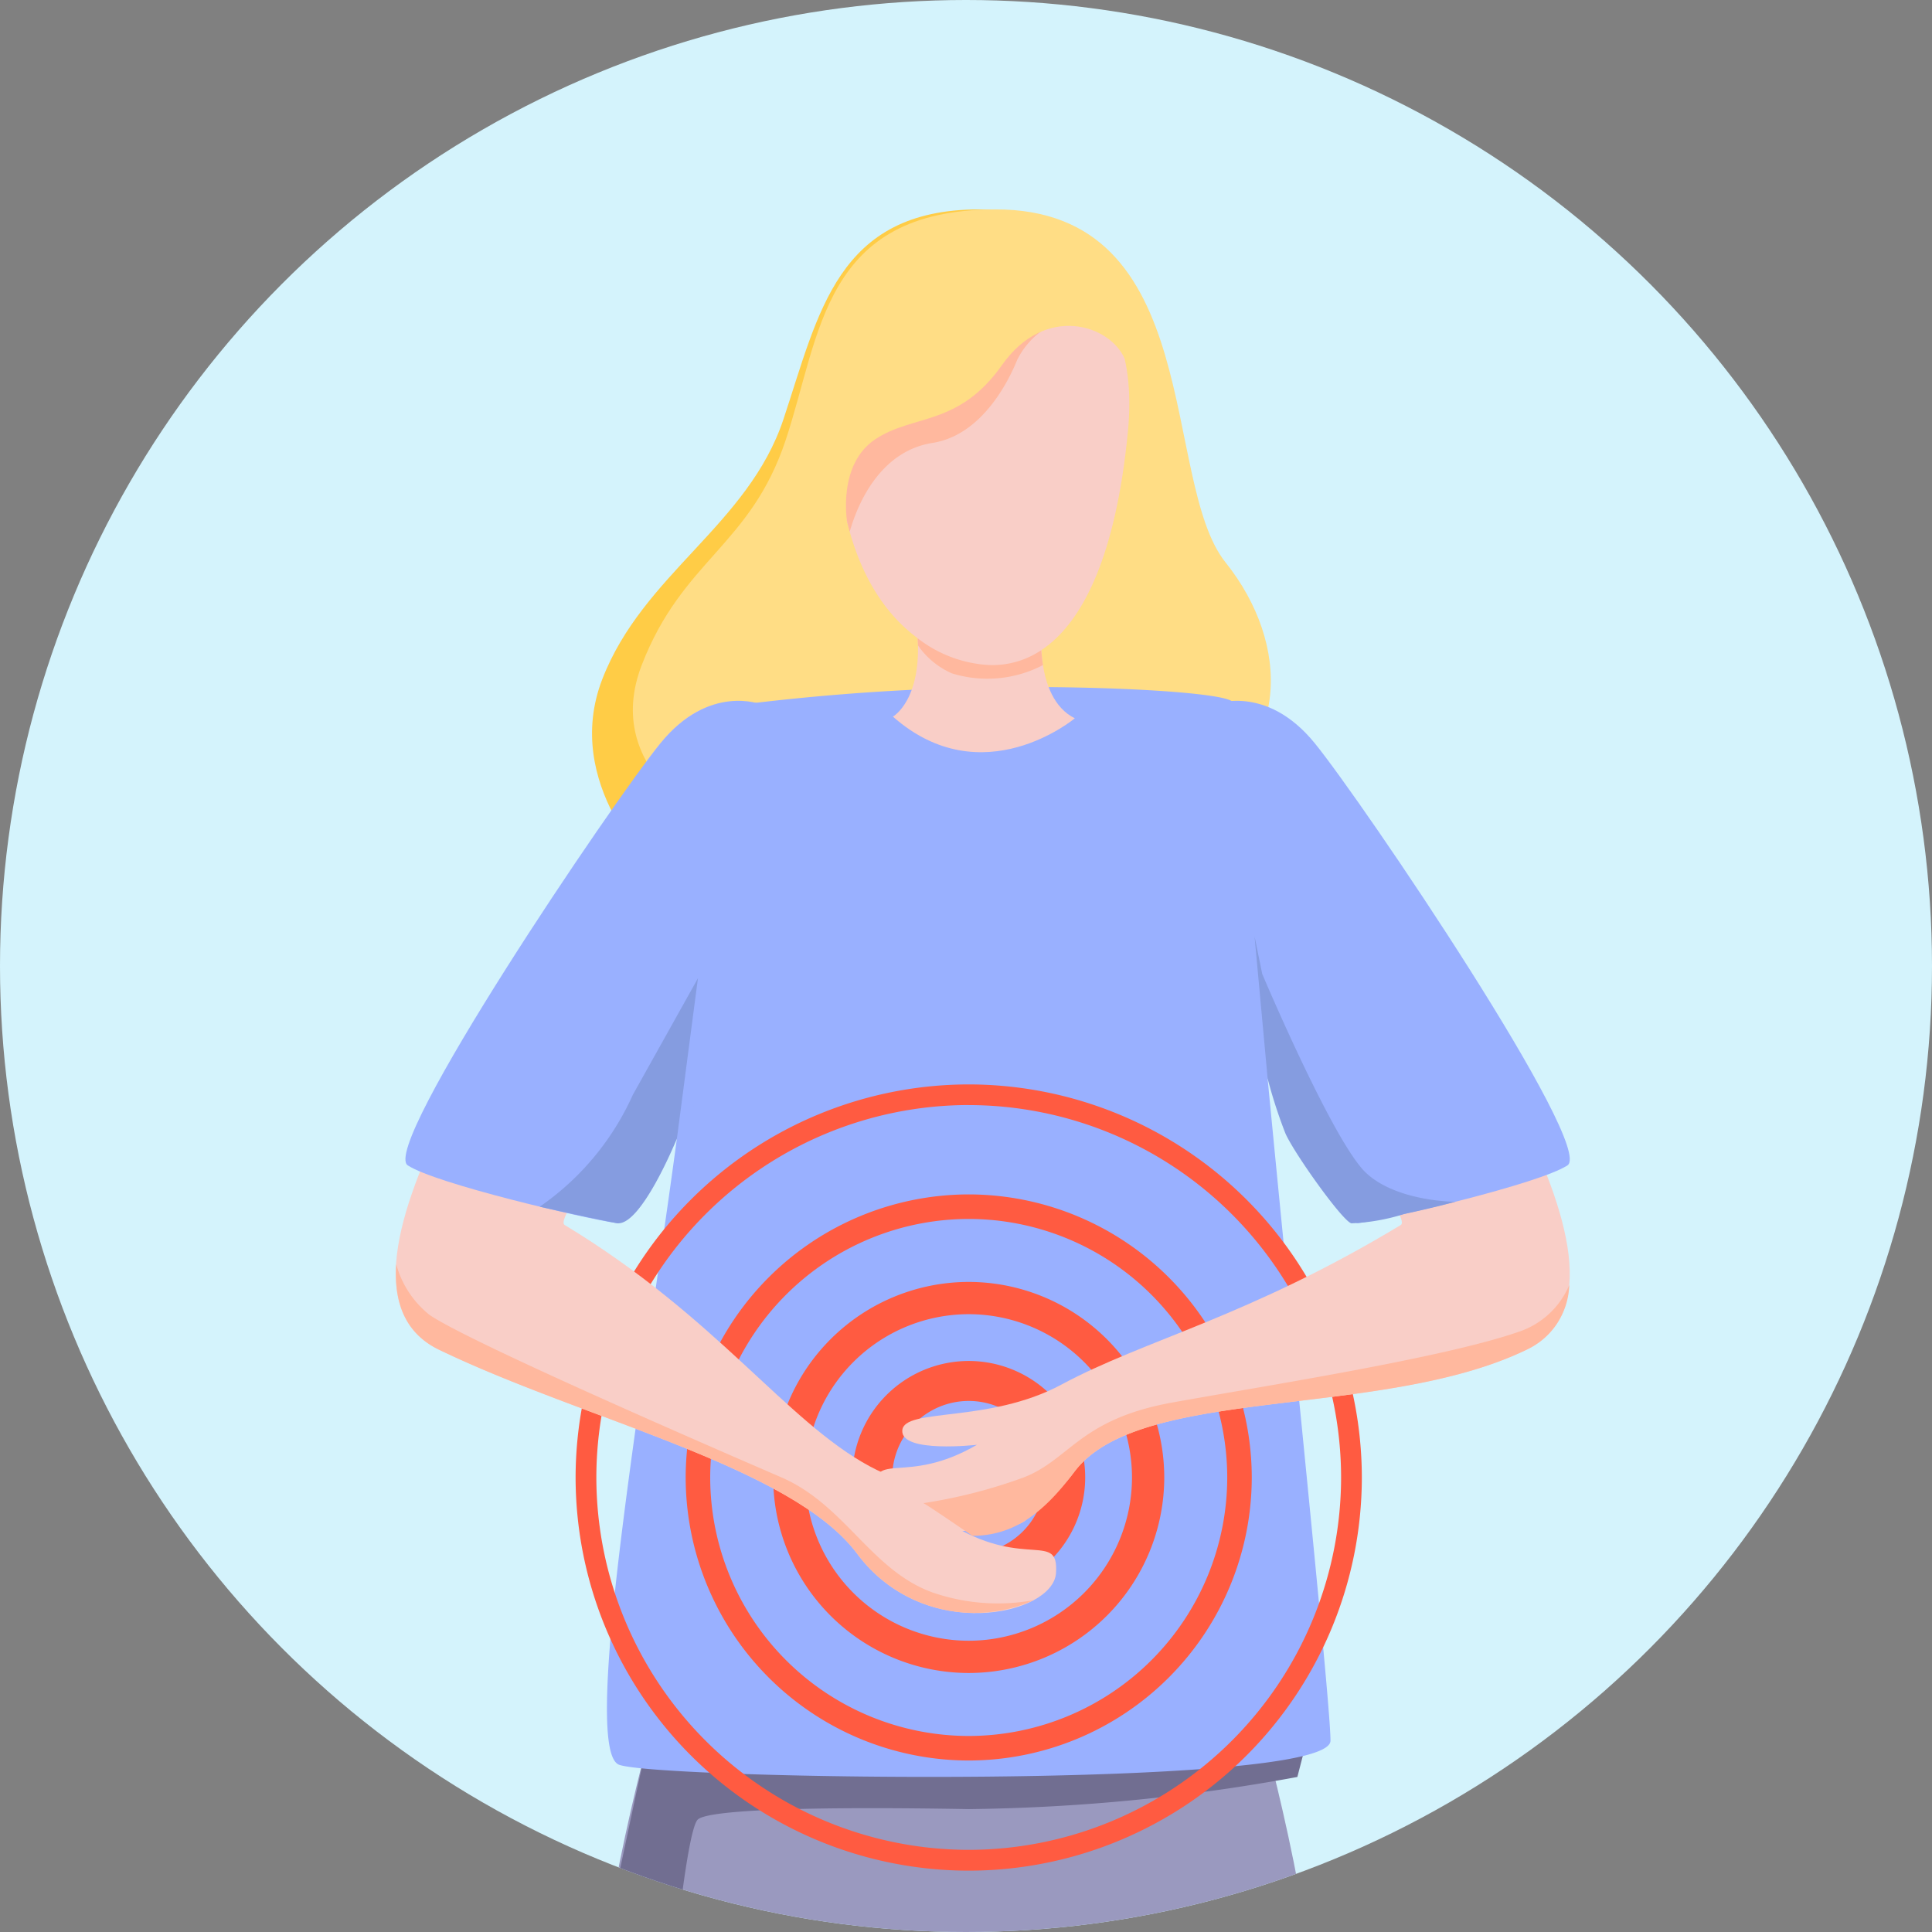 <svg xmlns="http://www.w3.org/2000/svg" xmlns:xlink="http://www.w3.org/1999/xlink" width="115" height="115" viewBox="0 0 115 115">
  <rect x="0" y="0" width="115" height="115" fill="#808080" stroke="none"/>
  <defs>
    <clipPath id="clip-path">
      <circle id="Ellipse_1479" data-name="Ellipse 1479" cx="57.5" cy="57.5" r="57.5" transform="translate(-1190.948 201.424)" fill="none"/>
    </clipPath>
  </defs>
  <g id="Group_28287" data-name="Group 28287" transform="translate(-87 0)">
    <circle id="Ellipse_615" data-name="Ellipse 615" cx="57.5" cy="57.5" r="57.5" transform="translate(87)" fill="#d4f3fc"/>
    <g id="Group_10796" data-name="Group 10796" transform="translate(1277.948 -201.424)">
      <g id="Group_10795" data-name="Group 10795">
        <g id="Group_10794" data-name="Group 10794" clip-path="url(#clip-path)">
          <g id="Group_10793" data-name="Group 10793">
            <g id="Group_10792" data-name="Group 10792">
              <path id="Path_19473" data-name="Path 19473" d="M-1112.405,400.665s3.506,11.344.144,15.145-5.539,3.07-4.662,4.678,7.374,1.51,11.695-.536c3.972-1.882-1.377-9.029.376-17.971S-1112.687,398.844-1112.405,400.665Z" fill="#e59178"/>
              <path id="Path_19474" data-name="Path 19474" d="M-1154.826,400.665s-3.506,11.344-.144,15.145,5.539,3.07,4.662,4.678-7.374,1.51-11.7-.536c-3.972-1.882,1.377-9.029-.376-17.971S-1154.544,398.844-1154.826,400.665Z" fill="#e59178"/>
              <path id="Path_19475" data-name="Path 19475" d="M-1151.938,253.284s-5.584-5.162-3.159-11.433,8.682-9.168,10.783-15.471,3.191-12.492,11.656-12.492c12.606,0,9.858,16.162,13.737,21.01s3.96,11.459-2.3,14.457S-1151.938,253.284-1151.938,253.284Z" fill="#ffcc46"/>
              <path id="Path_19476" data-name="Path 19476" d="M-1148.492,250.467s-6.681-3.189-4.256-9.46,6.464-7.079,8.565-13.382,2.2-13.694,12.445-13.737c12.6-.053,9.858,16.162,13.737,21.01s3.96,11.459-2.3,14.457S-1148.492,250.467-1148.492,250.467Z" fill="#ffdd85"/>
              <path id="Path_19477" data-name="Path 19477" d="M-1111.856,340.718c1.69-22.314-6.086-43.275-6.086-43.275h-32.118s-7.776,20.961-6.086,43.275-11.419,50.251-8.308,63.11c.533,2.207,10,.789,10,.789s15.214-37.077,17.693-54.658S-1134,323.14-1134,323.14s.282,9.239,2.761,26.819,17.693,54.658,17.693,54.658,8.808,1.363,9.342-.843C-1101.095,390.915-1113.547,363.032-1111.856,340.718Z" fill="#9a99bf"/>
              <path id="Path_19478" data-name="Path 19478" d="M-1113.112,304.826l-.612,2.369a114.579,114.579,0,0,1-19.562,1.914c-8.734-.153-15.4,0-16.118.612s-1.64,10.707-1.64,10.707-5.163-.154-4.663-.887,2.805-12.6,3.388-14.715,35.278-3.823,36.1-3.67S-1113.112,304.826-1113.112,304.826Z" fill="#716e91"/>
              <path id="Path_19479" data-name="Path 19479" d="M-1146.543,243.329s-.773,3.771-1.824,10.182c-.641,3.906-1.384,8.793-2.119,14.4-1.939,14.821-5.98,37.68-3.609,38.559s42.343,1.476,42.343-1.433-3.719-37.422-5.8-61.779c-.05-.587-7.333-1.036-14.48-.922A136.128,136.128,0,0,0-1146.543,243.329Z" fill="#99b0ff"/>
              <path id="Path_19480" data-name="Path 19480" d="M-1132.31,217.052c-2.416.075-9.545.523-8.761,11.768s7.976,12.161,8.63,12.161,7.162,1.276,8.63-13.86C-1122.83,217.005-1130.675,217-1132.31,217.052Z" fill="#f9cec7"/>
              <path id="Path_19481" data-name="Path 19481" d="M-1129.427,219.683c-.357,0-7.8,2.855-7.8,2.855l-3.263,2.549-.633,2.611c.008.362.025.735.052,1.122a21.3,21.3,0,0,0,.7,4.257c.582-2.053,2.018-4.829,4.924-5.288s4.487-3.569,5.047-4.945a4.715,4.715,0,0,1,3.425-2.549A24.493,24.493,0,0,0-1129.427,219.683Z" fill="#ffb89e"/>
              <path id="Path_19482" data-name="Path 19482" d="M-1140.526,232.47s-.583-3.394,1.679-4.9,4.957-.754,7.542-4.417,6.43-2.394,7.3-.376c0,0-.424-8.886-9.28-7.431C-1139.448,216.355-1143.294,223.538-1140.526,232.47Z" fill="#ffdd85"/>
              <path id="Path_19483" data-name="Path 19483" d="M-1128.932,238.48s-.544,4.451,1.961,5.7c0,0-5.494,4.607-10.827-.1,0,0,1.777-.991,1.454-4.95Z" fill="#f9cec7"/>
              <path id="Path_19484" data-name="Path 19484" d="M-1132.441,240.981a7.606,7.606,0,0,1-3.884-1.565c.008.145.015.287.018.424a4.823,4.823,0,0,0,2.016,1.664,7.152,7.152,0,0,0,5.424-.492c-.049-.308-.078-.608-.1-.889A5.2,5.2,0,0,1-1132.441,240.981Z" fill="#ffb89e"/>
              <g id="Group_10791" data-name="Group 10791">
                <path id="Path_19485" data-name="Path 19485" d="M-1133.286,301.007a11.652,11.652,0,0,0,11.639-11.638,11.653,11.653,0,0,0-11.639-11.64,11.653,11.653,0,0,0-11.639,11.64A11.652,11.652,0,0,0-1133.286,301.007Zm0-21.358a9.73,9.73,0,0,1,9.719,9.72,9.729,9.729,0,0,1-9.719,9.718,9.729,9.729,0,0,1-9.719-9.718A9.73,9.73,0,0,1-1133.286,279.649Z" fill="#ff5b41"/>
                <path id="Path_19486" data-name="Path 19486" d="M-1133.286,306.216a16.866,16.866,0,0,0,16.848-16.847,16.868,16.868,0,0,0-16.848-16.849,16.868,16.868,0,0,0-16.848,16.849A16.866,16.866,0,0,0-1133.286,306.216Zm0-32.236a15.406,15.406,0,0,1,15.388,15.389,15.405,15.405,0,0,1-15.388,15.387,15.405,15.405,0,0,1-15.388-15.387A15.406,15.406,0,0,1-1133.286,273.98Z" fill="#ff5b41"/>
                <path id="Path_19487" data-name="Path 19487" d="M-1133.286,265.973a23.422,23.422,0,0,0-23.4,23.4,23.422,23.422,0,0,0,23.4,23.4,23.422,23.422,0,0,0,23.4-23.4A23.422,23.422,0,0,0-1133.286,265.973Zm0,1.23a22.19,22.19,0,0,1,22.165,22.166,22.191,22.191,0,0,1-22.165,22.165,22.191,22.191,0,0,1-22.165-22.165A22.19,22.19,0,0,1-1133.286,267.2Z" fill="#ff5b41"/>
                <path id="Path_19488" data-name="Path 19488" d="M-1133.286,296.3a6.941,6.941,0,0,0,6.933-6.933,6.941,6.941,0,0,0-6.933-6.933,6.941,6.941,0,0,0-6.933,6.933A6.941,6.941,0,0,0-1133.286,296.3Zm-4.553-6.933a4.559,4.559,0,0,1,4.553-4.554,4.558,4.558,0,0,1,4.553,4.554,4.558,4.558,0,0,1-4.553,4.553A4.559,4.559,0,0,1-1137.839,289.369Z" fill="#ff5b41"/>
              </g>
              <path id="Path_19489" data-name="Path 19489" d="M-1118.36,243.329c1.745-.24,4.524-.219,7.875,6.988,3.382,7.271,19.07,27.268,10.39,31.451s-23.037,2.071-26.91,7.271c-4.007,5.38-11.659,3.637-11.831,1.151s1.8-.3,6.04-2.767c0,0-4.522.519-4.445-.849s5.144-.408,9.473-2.734c5-2.686,11.143-4.03,20.2-9.5C-1106.042,273.419-1132.019,245.21-1118.36,243.329Z" fill="#f9cec7"/>
              <path id="Path_19490" data-name="Path 19490" d="M-1146.543,243.329c-1.745-.24-4.524-.219-7.876,6.988-3.381,7.271-19.07,27.268-10.389,31.451s21.013,6.945,24.886,12.146c4.007,5.379,11.659,3.636,11.831,1.151s-1.8-.3-6.04-2.768c0,0,4.522.519,4.445-.848s-5.144-.409-9.473-2.734c-5-2.687-9.119-8.9-18.178-14.375C-1158.861,273.419-1132.884,245.21-1146.543,243.329Z" fill="#f9cec7"/>
              <path id="Path_19491" data-name="Path 19491" d="M-1135.45,296.21c-3.658-1.33-5.21-5.21-8.975-6.842s-18.515-8.011-20.953-9.674a5.813,5.813,0,0,1-1.985-3.016c-.145,2.3.548,4.123,2.555,5.091,8.681,4.183,21.013,6.944,24.886,12.145a8.655,8.655,0,0,0,10.5,2.759A11.89,11.89,0,0,1-1135.45,296.21Z" fill="#ffb89e"/>
              <path id="Path_19492" data-name="Path 19492" d="M-1145.624,243.359s-3.1-1.271-6.008,2.3-16.724,24.038-15.043,25.134,10.452,3.143,12.426,3.436,12.055-22.659,12.277-24.779S-1141.093,243.554-1145.624,243.359Z" fill="#99b0ff"/>
              <path id="Path_19493" data-name="Path 19493" d="M-1153.278,266.588a16.094,16.094,0,0,1-5.542,6.663s3.113.7,4.571.978c1.443.271,3.593-5.034,3.593-5.034s.4-3.034.683-5.207l.569-4.334Z" fill="#859ce0"/>
              <path id="Path_19494" data-name="Path 19494" d="M-1118.7,243.359s3.1-1.271,6.008,2.3,16.724,24.038,15.043,25.134-10.452,3.143-12.426,3.436-12.055-22.659-12.277-24.779S-1123.234,243.554-1118.7,243.359Z" fill="#99b0ff"/>
              <path id="Path_19495" data-name="Path 19495" d="M-1115.814,259.4s4.224,9.992,6.169,11.829c1.836,1.733,5.327,1.728,5.327,1.728s-1.2.336-3.031.724a12.04,12.04,0,0,1-3.157.559c-.515-.105-3.422-4.184-3.931-5.356a29.232,29.232,0,0,1-1.056-3.258l-.78-8.469Z" fill="#859ce0"/>
              <path id="Path_19496" data-name="Path 19496" d="M-1097.54,277.916a4.961,4.961,0,0,1-2.993,2.776c-4.461,1.561-15.075,3.214-20.617,4.212s-6.1,3.387-8.868,4.464a30.917,30.917,0,0,1-5.958,1.528s.426.242,2.908,1.947c2.368-.012,4.146-1.23,6.063-3.8,3.873-5.2,18.229-3.087,26.91-7.27A4.4,4.4,0,0,0-1097.54,277.916Z" fill="#ffb89e"/>
            </g>
            <path id="Path_19497" data-name="Path 19497" d="M-1163.832,415.461a4.009,4.009,0,0,0,.733,4.867c2.311,2.1,12.793,1.154,13.965.436s1.7-3.68-2.674-4.37-3.332-5.166-5.568-5.262-2.973,3.459-5.068,1.462C-1163.548,411.541-1164.685,413.8-1163.832,415.461Z" fill="#2b2d51"/>
            <path id="Path_19498" data-name="Path 19498" d="M-1103.662,415.461a4.01,4.01,0,0,1-.733,4.867c-2.312,2.1-12.793,1.154-13.966.436s-1.7-3.68,2.675-4.37,3.331-5.166,5.568-5.262,2.972,3.459,5.068,1.462C-1103.946,411.541-1102.81,413.8-1103.662,415.461Z" fill="#2b2d51"/>
          </g>
        </g>
      </g>
    </g>
  </g>
</svg>
